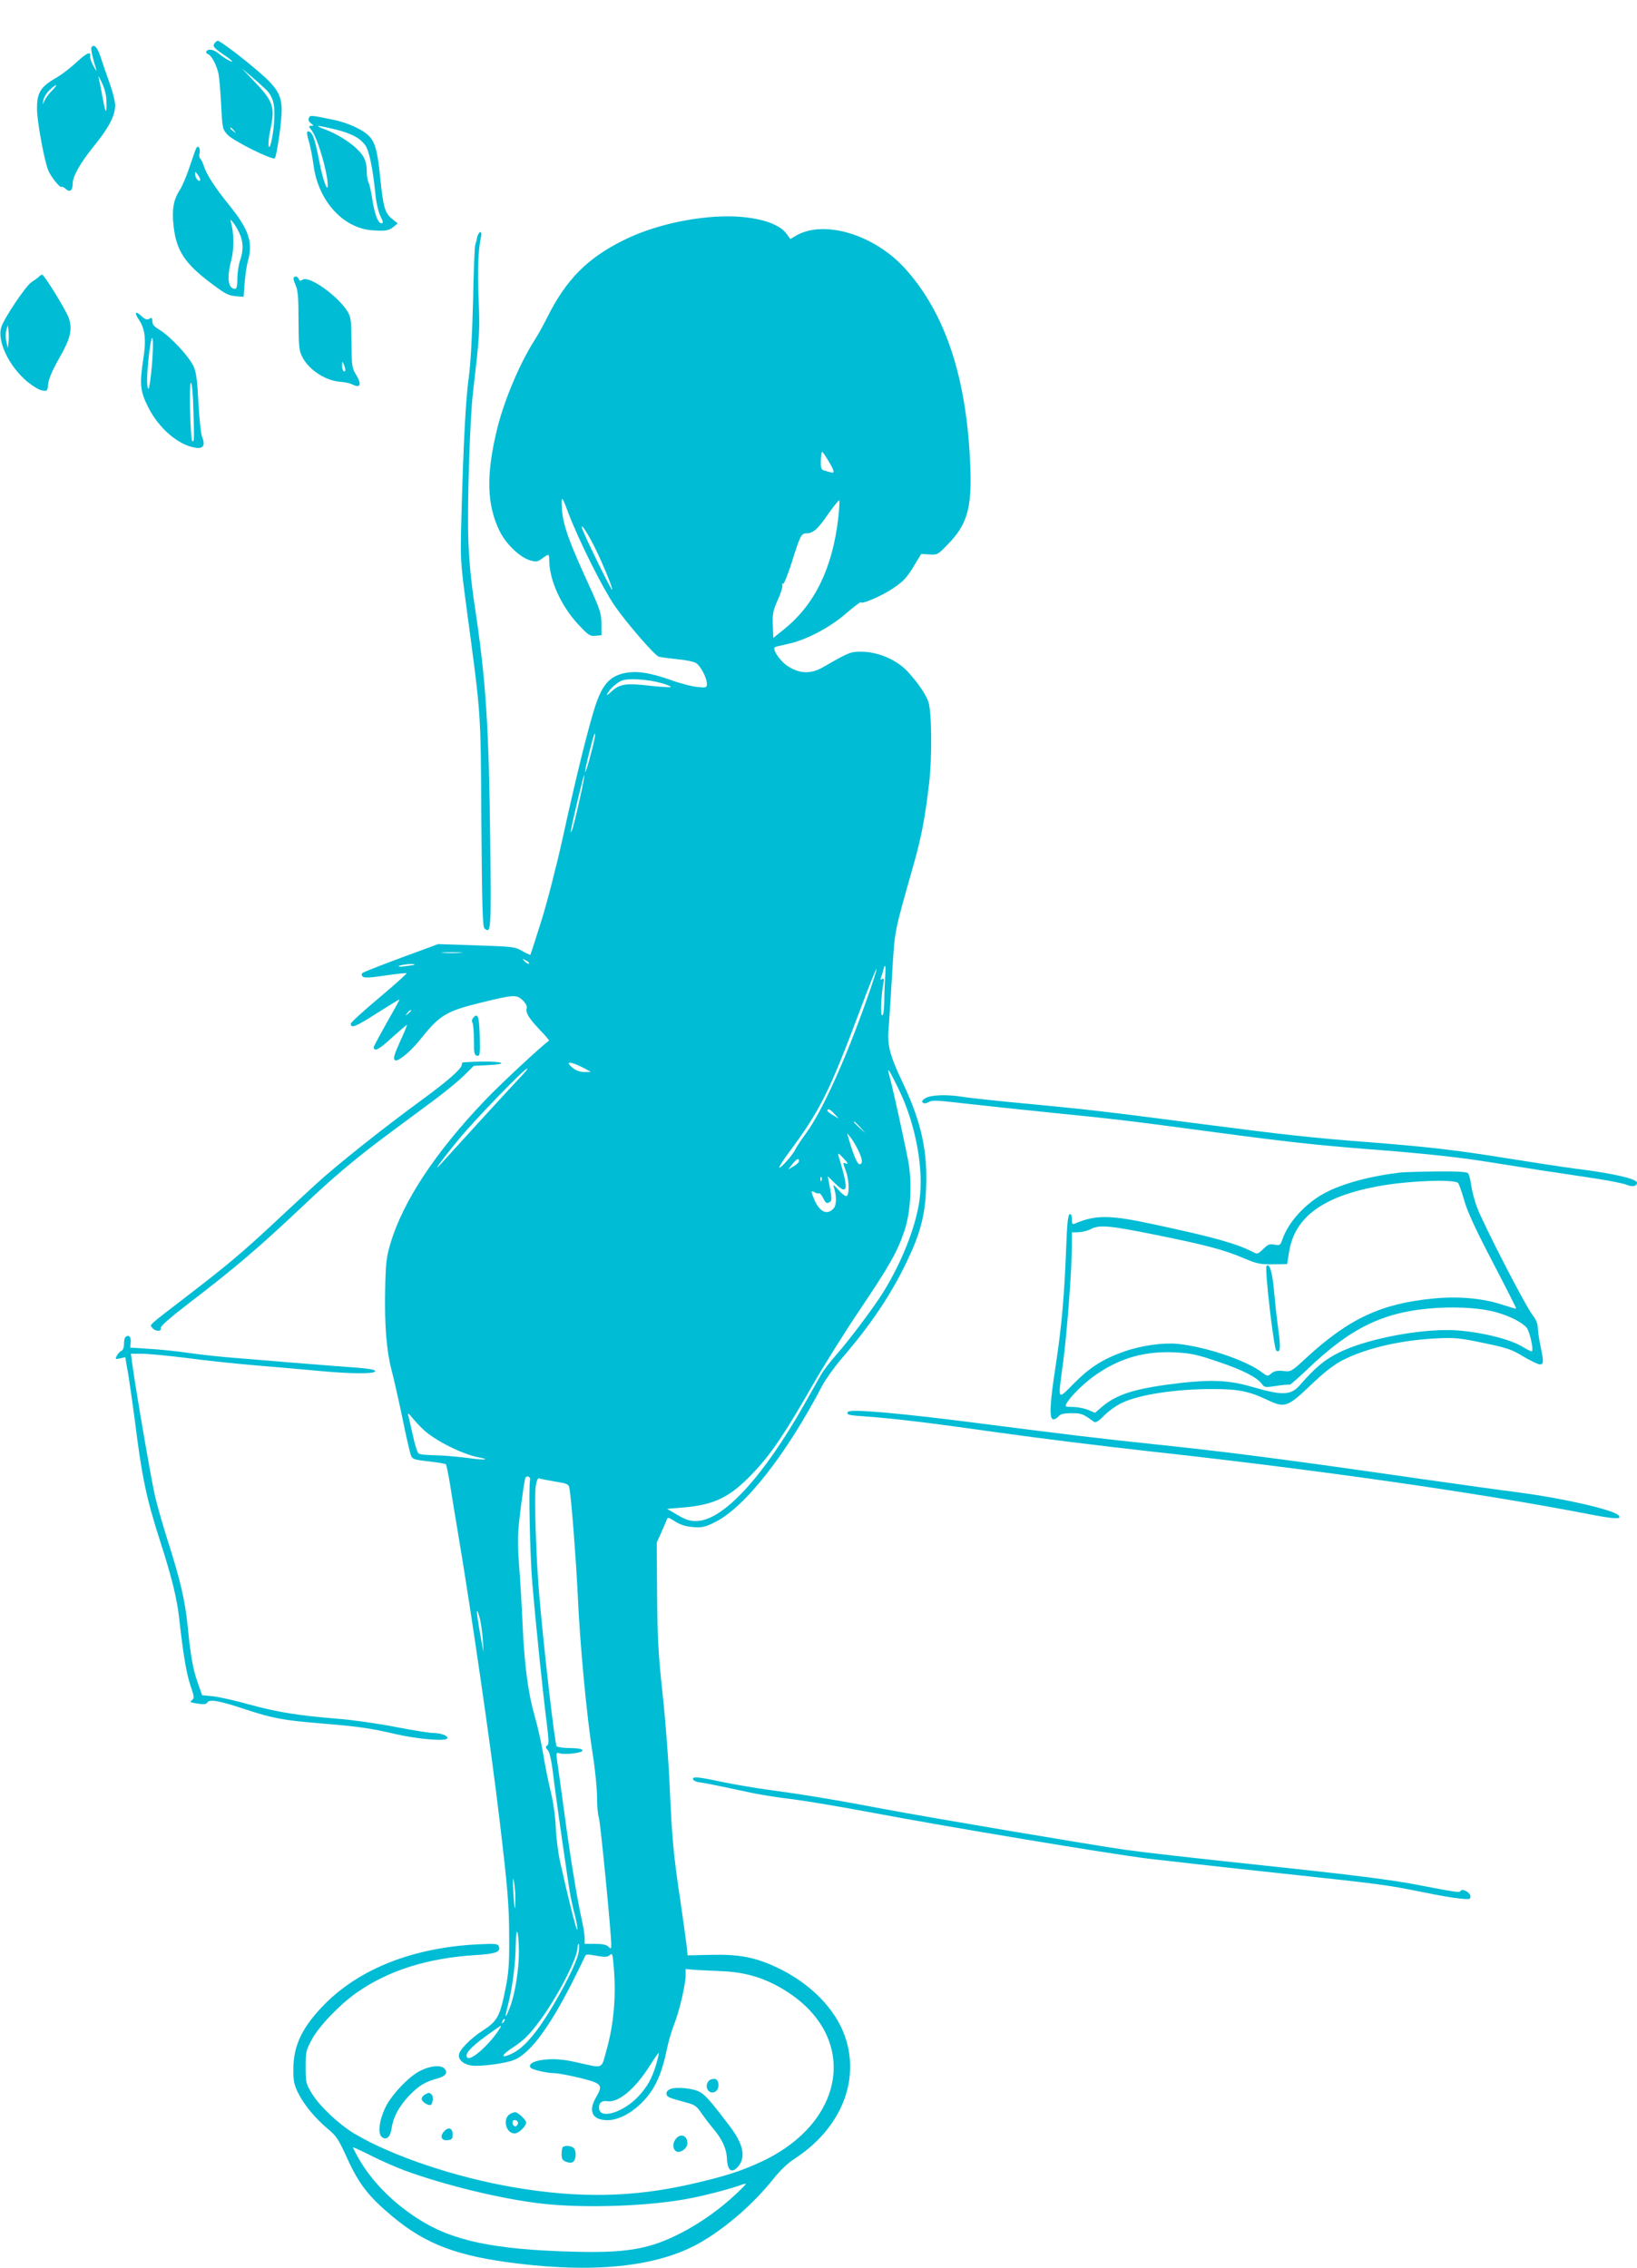 <?xml version="1.0" standalone="no"?>
<!DOCTYPE svg PUBLIC "-//W3C//DTD SVG 20010904//EN"
 "http://www.w3.org/TR/2001/REC-SVG-20010904/DTD/svg10.dtd">
<svg version="1.0" xmlns="http://www.w3.org/2000/svg"
 width="924pt" height="1280pt" viewBox="0 0 924 1280"
 preserveAspectRatio="xMidYMid meet">
<g transform="translate(0,1280) scale(0.1,-0.1)"
fill="#00bcd4" stroke="none">
<path d="M1212 12557 c-14 -17 -6 -27 51 -66 26 -17 47 -34 47 -37 0 -8 -43
17 -73 42 -30 25 -61 31 -72 14 -3 -6 1 -13 10 -16 18 -7 44 -54 57 -104 5
-19 12 -99 16 -177 7 -140 8 -142 37 -174 33 -35 254 -145 266 -132 11 12 39
206 39 270 0 86 -26 130 -133 221 -93 80 -215 172 -228 172 -4 0 -11 -6 -17
-13z m295 -268 c31 -34 43 -72 42 -137 0 -79 -23 -202 -32 -179 -4 10 0 51 8
90 29 137 20 163 -98 286 l-62 65 60 -51 c33 -28 70 -62 82 -74z m-186 -226
c13 -16 12 -17 -3 -4 -10 7 -18 15 -18 17 0 8 8 3 21 -13z"/>
<path d="M516 12532 c-5 -8 10 -71 28 -127 4 -11 -3 -2 -15 20 -13 22 -22 48
-20 58 4 30 -19 19 -79 -36 -32 -30 -79 -66 -106 -82 -96 -55 -116 -86 -115
-183 1 -71 41 -290 64 -345 16 -37 67 -100 75 -92 3 3 13 -2 23 -11 23 -21 39
-10 39 27 0 44 41 116 121 216 83 101 119 171 119 228 0 22 -14 78 -31 125
-17 47 -40 113 -51 148 -18 56 -38 77 -52 54z m84 -287 c4 -94 -3 -94 -20 0
-10 55 -21 109 -24 120 -3 11 5 -2 18 -30 14 -27 25 -68 26 -90z m-307 43
c-18 -18 -37 -44 -43 -58 -10 -24 -10 -24 -5 5 3 17 19 42 36 58 41 38 50 34
12 -5z"/>
<path d="M1743 12133 c-4 -9 1 -21 12 -29 17 -13 17 -14 2 -14 -16 0 -16 -3 3
-27 35 -48 91 -243 90 -311 -1 -41 -30 41 -48 138 -22 114 -35 154 -52 165
-20 12 -22 -2 -6 -54 8 -29 20 -89 26 -134 26 -201 168 -357 335 -367 69 -5
92 -1 116 20 l24 19 -32 26 c-41 33 -50 65 -68 243 -15 146 -29 194 -68 230
-36 34 -123 72 -195 86 -132 27 -132 27 -139 9z m153 -64 c89 -23 135 -47 166
-89 21 -28 42 -129 56 -266 5 -55 17 -108 29 -133 16 -33 18 -41 6 -41 -19 0
-39 51 -52 139 -6 40 -16 82 -21 92 -6 10 -10 39 -10 66 0 29 -7 60 -19 79
-34 56 -130 123 -230 159 -55 21 -20 17 75 -6z"/>
<path d="M1105 11958 c-3 -7 -19 -53 -36 -103 -16 -49 -41 -107 -54 -127 -36
-55 -46 -112 -35 -205 15 -138 65 -213 215 -324 84 -63 93 -67 150 -72 l30 -2
6 80 c4 44 11 98 18 120 30 107 7 178 -105 317 -81 100 -127 171 -143 220 -7
21 -16 40 -21 43 -5 3 -7 19 -3 35 5 30 -12 44 -22 18z m25 -171 c0 -20 -25 1
-28 24 -2 23 -2 23 13 5 8 -11 15 -24 15 -29z m221 -302 c23 -49 24 -98 4
-155 -8 -23 -15 -69 -15 -101 0 -42 -4 -59 -13 -59 -40 0 -48 61 -21 164 15
59 15 147 -1 206 -6 25 -6 25 10 5 10 -11 26 -38 36 -60z"/>
<path d="M3990 11573 c-172 -17 -342 -64 -475 -131 -199 -99 -320 -221 -424
-429 -23 -46 -56 -106 -75 -135 -83 -130 -171 -339 -210 -499 -63 -257 -59
-427 14 -576 36 -73 113 -147 171 -165 35 -10 43 -9 69 10 38 28 40 28 40 -10
1 -112 67 -258 164 -362 57 -61 66 -67 97 -64 l34 3 0 65 c-1 59 -7 79 -74
225 -125 273 -151 355 -151 465 1 29 8 16 40 -70 59 -154 191 -418 259 -518
68 -98 222 -276 248 -287 10 -4 57 -10 104 -15 48 -4 96 -14 108 -22 25 -15
61 -84 61 -117 0 -21 -3 -23 -52 -18 -29 2 -98 20 -153 40 -123 43 -197 53
-266 37 -79 -19 -119 -65 -158 -181 -39 -121 -104 -379 -185 -749 -36 -162
-91 -376 -123 -475 -31 -99 -58 -182 -59 -183 -1 -2 -22 7 -46 21 -41 24 -54
25 -259 32 l-216 7 -209 -77 c-115 -43 -213 -81 -218 -86 -6 -6 -6 -13 1 -20
9 -9 41 -7 128 6 64 9 118 15 120 13 3 -2 -67 -65 -155 -139 -88 -74 -160
-139 -160 -146 0 -29 26 -18 144 57 70 44 128 80 131 80 2 0 -30 -58 -71 -130
-40 -71 -74 -134 -74 -139 0 -29 29 -15 102 53 46 41 84 74 85 72 2 -1 -16
-44 -39 -94 -32 -71 -39 -95 -30 -104 15 -15 88 45 150 123 104 130 142 153
334 200 186 46 204 47 237 15 18 -17 27 -34 24 -46 -7 -26 12 -56 75 -123 30
-31 53 -58 51 -60 -42 -29 -268 -239 -359 -334 -279 -291 -465 -571 -536 -810
-23 -77 -27 -110 -30 -263 -4 -199 8 -345 36 -452 11 -40 38 -159 60 -264 21
-105 44 -202 49 -216 9 -23 17 -26 101 -35 50 -6 94 -13 97 -17 3 -3 14 -56
24 -118 10 -62 31 -194 48 -293 74 -440 183 -1192 230 -1590 47 -394 55 -488
55 -675 1 -145 -3 -195 -22 -289 -30 -150 -46 -178 -125 -229 -73 -47 -137
-113 -137 -141 0 -28 25 -49 67 -57 48 -9 207 12 252 34 87 40 193 184 317
427 39 77 73 147 76 155 4 12 14 12 64 3 48 -9 62 -8 75 3 15 13 17 8 22 -53
16 -168 3 -333 -40 -484 -31 -110 -12 -102 -171 -67 -66 15 -113 19 -163 16
-70 -5 -109 -24 -95 -46 7 -12 94 -32 138 -32 17 0 80 -12 139 -26 126 -31
134 -40 95 -107 -48 -81 -24 -132 63 -132 57 0 126 34 186 91 78 75 118 159
149 309 9 44 28 108 42 143 29 73 63 220 64 273 l0 37 43 -4 c23 -2 94 -5 157
-8 138 -5 250 -39 363 -110 415 -258 346 -742 -137 -966 -111 -52 -205 -82
-387 -124 -334 -77 -640 -83 -1009 -20 -332 57 -686 176 -900 303 -88 53 -197
156 -240 227 -33 55 -35 63 -35 149 0 84 2 94 35 155 41 76 155 195 251 263
180 127 402 197 677 214 109 6 140 18 128 48 -6 16 -17 17 -124 12 -361 -19
-661 -137 -860 -338 -125 -127 -176 -232 -176 -364 -1 -67 4 -89 26 -135 34
-69 97 -144 168 -204 49 -40 61 -59 110 -167 66 -145 122 -217 257 -329 189
-157 366 -223 704 -264 459 -56 812 -14 1045 126 143 85 291 216 398 350 38
48 85 93 122 116 259 169 370 438 284 688 -54 157 -195 300 -381 389 -124 59
-218 77 -374 73 l-134 -3 -6 60 c-4 33 -20 146 -35 250 -39 260 -47 350 -60
645 -6 140 -24 374 -40 520 -24 221 -29 314 -31 560 l-2 295 25 55 c13 30 28
63 31 73 6 16 10 15 49 -10 30 -19 60 -28 101 -31 49 -4 67 0 121 27 168 82
402 379 607 771 19 36 67 103 107 150 166 192 280 362 368 545 77 159 105 264
111 410 10 219 -26 381 -132 606 -71 148 -87 210 -80 297 3 31 12 169 20 305
17 270 7 221 123 632 43 153 64 261 87 460 17 150 14 401 -5 455 -17 45 -55
102 -114 167 -61 68 -167 114 -261 115 -66 0 -69 -1 -219 -87 -67 -39 -129
-38 -194 2 -44 26 -93 95 -79 110 3 3 37 11 74 19 101 21 236 91 331 174 45
39 82 66 82 61 0 -14 117 36 175 75 64 42 85 64 129 139 l36 59 46 -3 c45 -3
48 -1 103 56 110 112 137 205 128 438 -19 500 -139 864 -367 1118 -174 193
-458 279 -617 187 l-32 -19 -21 29 c-54 76 -239 115 -450 93z m681 -1366 c39
-63 43 -80 19 -73 -11 3 -29 8 -39 11 -16 5 -19 14 -18 55 1 28 4 50 7 50 3 0
17 -19 31 -43z m60 -335 c-33 -279 -132 -483 -304 -622 l-62 -50 -3 73 c-2 63
1 81 28 141 17 38 29 75 26 83 -3 8 -2 11 4 8 5 -3 28 54 51 127 45 144 52
158 80 158 38 0 66 24 122 107 33 46 61 82 64 79 3 -3 0 -50 -6 -104z m-1366
-177 c43 -90 96 -218 90 -223 -5 -5 -161 315 -170 348 -9 35 36 -35 80 -125z
m368 -750 c32 -9 56 -19 53 -22 -3 -3 -55 0 -116 7 -136 16 -173 10 -218 -32
-22 -21 -31 -26 -24 -13 14 27 52 62 82 74 34 15 152 7 223 -14z m-378 -317
c-13 -67 -48 -189 -52 -185 -5 5 48 217 54 217 3 0 2 -15 -2 -32z m-85 -348
c-17 -78 -36 -152 -41 -164 -9 -19 -9 -19 -6 -1 14 76 71 314 75 311 2 -3 -10
-68 -28 -146z m-672 -857 c-27 -2 -69 -2 -95 0 -27 2 -5 3 47 3 52 0 74 -1 48
-3z m388 -61 c-4 -3 -14 2 -24 12 -16 18 -16 18 6 6 13 -6 21 -14 18 -18z
m-647 -6 c-2 -2 -26 -6 -54 -9 -32 -4 -43 -3 -30 3 19 8 93 14 84 6z m2657
-73 c-2 -38 -5 -101 -5 -140 -1 -46 -5 -73 -12 -73 -10 0 -6 113 8 184 4 21 2
27 -8 21 -9 -6 -11 -3 -6 9 4 10 10 29 13 42 11 43 15 25 10 -43z m-102 -119
c-122 -346 -254 -636 -344 -759 -28 -38 -55 -79 -60 -90 -11 -27 -79 -105 -91
-105 -5 0 16 35 48 78 185 250 231 342 410 818 48 129 89 231 91 226 1 -5 -23
-81 -54 -168z m-2574 -68 c0 -2 -8 -10 -17 -17 -16 -13 -17 -12 -4 4 13 16 21
21 21 13z m986 -329 l29 -16 -36 -1 c-22 0 -47 8 -63 21 -56 44 -16 42 70 -4z
m-367 -44 c-44 -46 -328 -356 -438 -478 -70 -78 -27 -16 88 125 84 103 371
400 387 400 5 0 -12 -21 -37 -47z m2137 -77 c93 -193 139 -445 114 -619 -21
-152 -100 -350 -203 -517 -56 -90 -192 -271 -266 -355 -34 -38 -72 -88 -85
-110 -12 -22 -56 -98 -96 -170 -233 -412 -459 -657 -610 -659 -34 -1 -59 7
-105 34 l-60 35 85 7 c184 15 272 58 405 200 98 103 177 221 327 483 63 110
184 304 269 430 171 254 215 332 254 449 33 97 43 245 26 367 -10 69 -101 483
-116 527 -2 6 -2 12 1 12 3 0 30 -51 60 -114z m-365 -133 l24 -26 -32 19 c-18
10 -33 22 -33 26 0 15 17 8 41 -19z m145 -75 l29 -33 -32 29 c-31 28 -38 36
-30 36 2 0 16 -15 33 -32z m-9 -135 c22 -49 24 -73 4 -73 -11 0 -30 43 -52
115 l-18 60 21 -25 c11 -14 32 -49 45 -77z m-81 -45 c19 -20 23 -29 12 -25
-22 8 -22 9 -3 -43 20 -56 20 -140 1 -140 -8 0 -28 17 -46 38 -18 21 -29 29
-25 17 18 -51 18 -105 0 -125 -37 -40 -79 -20 -110 53 -19 47 -19 50 4 38 10
-6 21 -8 24 -5 3 3 13 -8 22 -25 16 -32 22 -36 41 -23 9 5 9 24 -1 76 l-13 68
42 -41 c28 -27 45 -38 54 -32 13 8 4 59 -34 184 -7 24 -2 22 32 -15z m-256
-10 c0 -7 -14 -21 -31 -30 l-30 -18 23 30 c25 31 38 37 38 18z m127 -110 c-3
-8 -6 -5 -6 6 -1 11 2 17 5 13 3 -3 4 -12 1 -19z m-2247 -1406 c65 -62 222
-140 314 -157 69 -13 29 -16 -55 -4 -46 6 -109 12 -139 14 -121 4 -135 6 -148
13 -6 5 -21 51 -32 103 -12 52 -23 103 -26 114 -4 13 4 8 22 -15 16 -19 44
-50 64 -68z m602 -283 c-9 -37 -1 -425 13 -589 18 -214 59 -612 81 -784 12
-96 13 -121 2 -127 -9 -6 -9 -12 4 -26 10 -11 20 -56 28 -118 16 -140 88 -639
100 -705 6 -30 18 -83 27 -116 8 -34 14 -67 11 -74 -3 -11 -53 186 -98 390
-10 47 -21 132 -23 190 -3 63 -15 147 -31 210 -14 58 -32 151 -41 207 -9 57
-30 149 -46 205 -37 128 -58 280 -69 513 -4 99 -13 252 -20 340 -10 144 -9
176 9 323 12 90 23 168 27 173 8 14 30 4 26 -12z m141 -10 c74 -12 77 -14 82
-43 12 -77 36 -391 46 -596 12 -274 50 -681 84 -896 14 -87 25 -198 25 -245 0
-47 4 -99 10 -115 9 -27 70 -651 70 -716 0 -27 -1 -28 -16 -14 -10 11 -34 16
-75 16 l-59 0 0 33 c0 17 -7 61 -15 97 -27 122 -64 345 -99 605 -20 143 -38
280 -42 303 -5 42 -4 43 16 37 12 -4 47 -4 77 0 78 10 64 30 -20 30 -36 0 -70
5 -75 10 -10 10 -70 527 -97 840 -19 210 -30 564 -21 628 5 33 12 47 20 44 7
-3 47 -11 89 -18z m-408 -889 l4 -75 -19 105 c-22 124 -24 165 -4 95 8 -27 16
-84 19 -125z m184 -1464 c1 -89 -6 -64 -12 44 -3 65 -3 82 3 55 5 -22 9 -67 9
-99z m20 -296 c1 -97 -21 -240 -49 -313 -12 -32 -23 -57 -25 -55 -2 2 3 28 11
58 26 99 44 238 45 342 2 118 16 91 18 -32z m337 -7 c-10 -72 -161 -349 -253
-463 -53 -65 -89 -95 -138 -116 -53 -22 -41 2 21 42 62 40 93 72 156 157 100
138 208 348 208 407 0 11 3 20 6 20 4 0 4 -21 0 -47z m-425 -396 c-10 -9 -11
-8 -5 6 3 10 9 15 12 12 3 -3 0 -11 -7 -18z m-17 -29 c-50 -86 -165 -191 -186
-170 -18 18 15 56 104 121 92 66 92 66 82 49z m881 -204 c-24 -82 -50 -129
-102 -185 -82 -88 -213 -130 -221 -71 -5 33 13 49 46 44 64 -9 158 70 242 204
25 40 47 70 48 69 2 -2 -4 -30 -13 -61z m-1418 -604 c229 -83 536 -158 763
-185 244 -29 627 -16 855 31 83 16 234 56 279 74 14 5 26 8 26 5 0 -2 -25 -28
-56 -57 -87 -82 -197 -161 -303 -216 -182 -95 -312 -118 -621 -109 -445 12
-679 62 -870 185 -168 108 -296 248 -368 403 -1 4 44 -17 102 -46 57 -29 144
-67 193 -85z"/>
<path d="M2694 11463 c-3 -16 -8 -35 -11 -43 -4 -8 -10 -154 -13 -325 -5 -199
-14 -351 -24 -425 -17 -116 -31 -385 -42 -805 -6 -225 -5 -236 30 -500 83
-620 79 -563 83 -1207 4 -483 7 -589 18 -598 37 -31 38 -11 32 504 -8 646 -24
896 -88 1321 -21 140 -32 256 -36 385 -6 188 10 677 27 818 37 318 39 340 32
512 -7 169 -3 290 12 358 5 20 4 32 -3 32 -6 0 -13 -12 -17 -27z"/>
<path d="M218 11237 c-7 -7 -26 -20 -41 -30 -31 -20 -155 -204 -170 -254 -24
-78 43 -219 146 -306 29 -24 66 -47 83 -50 31 -6 32 -5 36 38 4 29 25 79 63
145 64 112 75 161 53 226 -15 43 -138 243 -150 244 -4 0 -13 -6 -20 -13z
m-170 -369 l-4 -33 -8 37 c-5 21 -5 50 0 65 l8 28 4 -32 c2 -18 2 -48 0 -65z"/>
<path d="M1658 11234 c-4 -3 1 -22 10 -42 14 -30 17 -70 17 -202 1 -150 3
-169 22 -206 39 -74 133 -134 218 -139 23 -2 51 -8 63 -14 47 -25 56 -1 20 58
-21 33 -23 49 -24 177 -1 127 -3 145 -23 177 -54 87 -215 202 -252 179 -13 -8
-19 -8 -23 3 -6 15 -18 19 -28 9z m291 -522 c1 -7 -3 -10 -9 -7 -5 3 -10 18
-9 33 0 24 1 25 9 7 5 -11 9 -26 9 -33z"/>
<path d="M768 11034 c-4 -3 4 -21 17 -40 34 -50 41 -113 24 -219 -22 -143 -18
-183 27 -272 61 -121 169 -214 268 -230 43 -7 56 14 37 61 -7 17 -16 103 -21
192 -6 126 -12 171 -27 206 -25 55 -132 170 -190 205 -32 19 -43 31 -43 49 0
21 -3 23 -17 15 -14 -7 -24 -4 -44 15 -14 13 -28 22 -31 18z m90 -291 c-7 -78
-16 -140 -20 -137 -11 7 -10 76 3 194 18 151 30 106 17 -57z m234 -265 c5
-158 4 -177 -7 -166 -11 11 -18 328 -8 328 7 0 12 -60 15 -162z"/>
<path d="M2671 7056 c-8 -9 -9 -20 -4 -28 4 -7 8 -51 8 -98 0 -73 2 -85 18
-88 16 -3 17 5 15 109 -3 113 -11 136 -37 105z"/>
<path d="M2609 6803 c-1 -1 -2 -8 -3 -14 -2 -22 -86 -95 -226 -197 -215 -157
-482 -369 -596 -474 -56 -51 -166 -153 -245 -227 -178 -165 -255 -230 -484
-406 -224 -172 -212 -160 -195 -179 16 -21 54 -21 47 -2 -4 10 47 55 160 142
268 205 398 317 647 552 160 152 292 264 471 397 88 65 212 157 275 204 63 47
137 109 164 136 l50 50 78 4 c120 5 94 22 -32 20 -60 -1 -111 -4 -111 -6z"/>
<path d="M5226 6604 c-19 -11 -25 -19 -18 -26 7 -7 17 -6 33 2 23 13 35 12
264 -14 72 -8 267 -29 435 -46 361 -36 441 -46 920 -110 403 -54 569 -72 860
-95 301 -23 501 -44 665 -70 83 -13 222 -35 310 -49 88 -13 225 -34 305 -46
80 -12 160 -28 178 -35 35 -15 62 -11 62 11 0 21 -138 53 -350 79 -69 9 -246
36 -395 60 -279 45 -436 63 -780 90 -300 23 -459 40 -920 100 -565 73 -621 80
-985 115 -173 16 -342 34 -375 40 -87 14 -175 12 -209 -6z"/>
<path d="M7905 6183 c-171 -20 -326 -62 -426 -115 -108 -57 -206 -163 -240
-261 -12 -35 -15 -37 -46 -31 -27 5 -37 1 -63 -25 -30 -29 -33 -30 -59 -16
-92 47 -215 82 -556 155 -248 54 -331 55 -447 5 -15 -6 -18 -2 -18 25 0 21 -4
30 -12 28 -10 -3 -15 -55 -20 -188 -10 -268 -25 -440 -58 -659 -35 -226 -39
-311 -14 -311 9 0 22 8 29 17 10 13 28 17 72 18 57 0 67 -4 128 -49 9 -7 27 4
59 37 25 25 70 57 99 70 97 47 304 78 506 78 151 0 208 -11 316 -62 97 -46
113 -40 243 84 73 70 129 114 177 139 133 69 329 115 535 125 103 5 131 2 264
-26 130 -27 158 -36 224 -76 42 -25 84 -45 94 -45 22 0 22 14 3 105 -8 39 -15
85 -15 103 0 21 -10 46 -29 70 -41 52 -283 522 -314 609 -15 39 -29 96 -33
125 -4 29 -11 59 -17 66 -7 9 -54 12 -181 11 -94 -1 -184 -4 -201 -6z m325
-59 c5 -5 21 -50 35 -99 18 -64 65 -165 161 -349 74 -142 134 -260 132 -261
-2 -2 -35 8 -75 21 -110 37 -250 50 -391 36 -296 -28 -479 -114 -721 -337 -82
-76 -84 -77 -128 -72 -33 3 -49 0 -66 -13 -21 -18 -23 -18 -52 4 -91 69 -315
145 -478 162 -82 8 -208 -10 -301 -43 -120 -42 -195 -90 -283 -179 -97 -97
-92 -105 -63 112 22 161 50 529 50 659 l0 80 38 1 c22 1 53 9 70 18 48 25 105
20 371 -34 277 -56 381 -83 497 -133 69 -29 89 -33 159 -32 l80 1 12 73 c32
192 191 309 499 366 163 31 431 42 454 19z m217 -730 c78 -22 147 -58 171 -88
17 -23 39 -122 29 -132 -2 -3 -29 11 -59 29 -79 47 -285 92 -423 91 -196 -1
-459 -55 -603 -125 -81 -39 -136 -84 -225 -186 -51 -58 -97 -60 -272 -9 -123
36 -223 41 -395 22 -260 -30 -364 -62 -452 -137 l-37 -32 -41 17 c-22 9 -61
16 -86 16 -40 0 -44 2 -35 18 23 43 108 125 176 170 135 91 271 128 439 120
88 -5 123 -12 242 -53 138 -46 222 -89 248 -127 13 -18 19 -19 82 -9 37 6 70
8 72 6 3 -3 47 36 99 85 253 243 441 331 737 349 132 7 252 -2 333 -25z"/>
<path d="M7149 5656 c-12 -12 41 -468 55 -478 23 -15 26 13 11 123 -9 63 -19
159 -24 215 -9 103 -25 157 -42 140z"/>
<path d="M707 5253 c-4 -3 -7 -21 -7 -39 0 -18 -6 -34 -14 -37 -8 -3 -20 -16
-26 -27 -11 -21 -10 -22 18 -16 l29 7 17 -98 c9 -54 25 -170 37 -258 40 -322
65 -441 145 -689 64 -199 93 -318 105 -426 23 -207 41 -313 64 -382 22 -65 23
-72 8 -83 -14 -10 -9 -13 32 -19 37 -6 50 -4 56 7 11 19 68 9 209 -38 155 -51
216 -63 420 -80 222 -18 292 -28 432 -61 127 -29 282 -42 292 -25 9 14 -34 31
-79 31 -19 0 -114 15 -212 34 -98 19 -243 40 -323 46 -224 18 -342 37 -500 80
-80 23 -173 43 -207 47 l-62 6 -25 71 c-27 77 -40 149 -57 321 -13 135 -42
262 -109 470 -28 88 -62 206 -75 262 -20 85 -107 589 -130 756 l-6 47 64 0
c35 0 149 -11 253 -24 104 -14 276 -32 382 -41 106 -9 262 -22 345 -30 194
-19 340 -20 335 -2 -3 8 -40 14 -109 19 -127 9 -570 45 -734 59 -66 6 -167 17
-225 26 -57 8 -152 18 -210 21 l-105 7 3 33 c2 30 -13 43 -31 25z"/>
<path d="M4786 4832 c-10 -16 1 -19 104 -26 161 -12 349 -34 750 -91 212 -30
592 -77 845 -105 958 -105 1862 -235 2473 -353 157 -31 203 -33 176 -7 -35 31
-309 94 -551 126 -109 14 -353 48 -543 75 -783 113 -1100 154 -1530 199 -272
28 -535 60 -915 109 -499 65 -797 92 -809 73z"/>
<path d="M3912 2758 c3 -7 18 -14 34 -16 27 -3 87 -15 307 -62 50 -10 151 -26
222 -34 72 -9 274 -43 450 -76 412 -78 1342 -233 1555 -259 91 -11 419 -48
730 -81 595 -64 604 -65 825 -109 77 -16 168 -32 203 -35 56 -6 62 -5 62 12 0
21 -46 47 -55 31 -7 -11 -14 -10 -255 36 -116 23 -350 53 -695 90 -595 63
-838 91 -945 106 -175 25 -1106 182 -1350 228 -302 57 -453 82 -660 110 -80
11 -199 31 -265 45 -135 29 -169 32 -163 14z"/>
<path d="M2373 1114 c-64 -31 -162 -134 -197 -206 -35 -71 -45 -148 -21 -168
26 -21 49 0 56 52 9 61 42 122 99 182 53 55 92 79 158 96 47 12 61 32 42 55
-19 23 -80 18 -137 -11z"/>
<path d="M4002 1058 c-32 -32 0 -84 37 -61 24 15 21 67 -4 71 -11 1 -26 -3
-33 -10z"/>
<path d="M3782 1010 c-14 -6 -22 -17 -20 -27 3 -18 11 -21 110 -48 50 -13 61
-21 89 -63 18 -26 45 -61 60 -79 53 -61 80 -118 82 -174 3 -69 27 -87 63 -46
46 53 30 128 -50 232 -101 133 -133 170 -164 188 -37 22 -136 32 -170 17z"/>
<path d="M2398 979 c-10 -5 -18 -16 -18 -24 0 -14 29 -35 48 -35 14 0 21 47 9
59 -13 13 -17 13 -39 0z"/>
<path d="M2879 870 c-44 -26 -24 -110 26 -110 22 0 65 41 65 62 0 14 -47 58
-62 58 -7 0 -20 -5 -29 -10z m44 -56 c-3 -8 -9 -14 -13 -14 -13 0 -22 19 -15
30 9 14 34 0 28 -16z"/>
<path d="M2506 771 c-25 -28 -14 -53 21 -49 24 3 28 8 28 33 0 36 -24 44 -49
16z"/>
<path d="M3817 732 c-21 -23 -22 -56 -3 -71 20 -17 66 13 66 43 0 43 -35 59
-63 28z"/>
<path d="M3177 683 c-4 -3 -7 -21 -7 -40 0 -27 5 -35 26 -43 19 -7 31 -7 40 1
17 14 18 61 2 77 -13 13 -50 16 -61 5z"/>
</g>
</svg>
